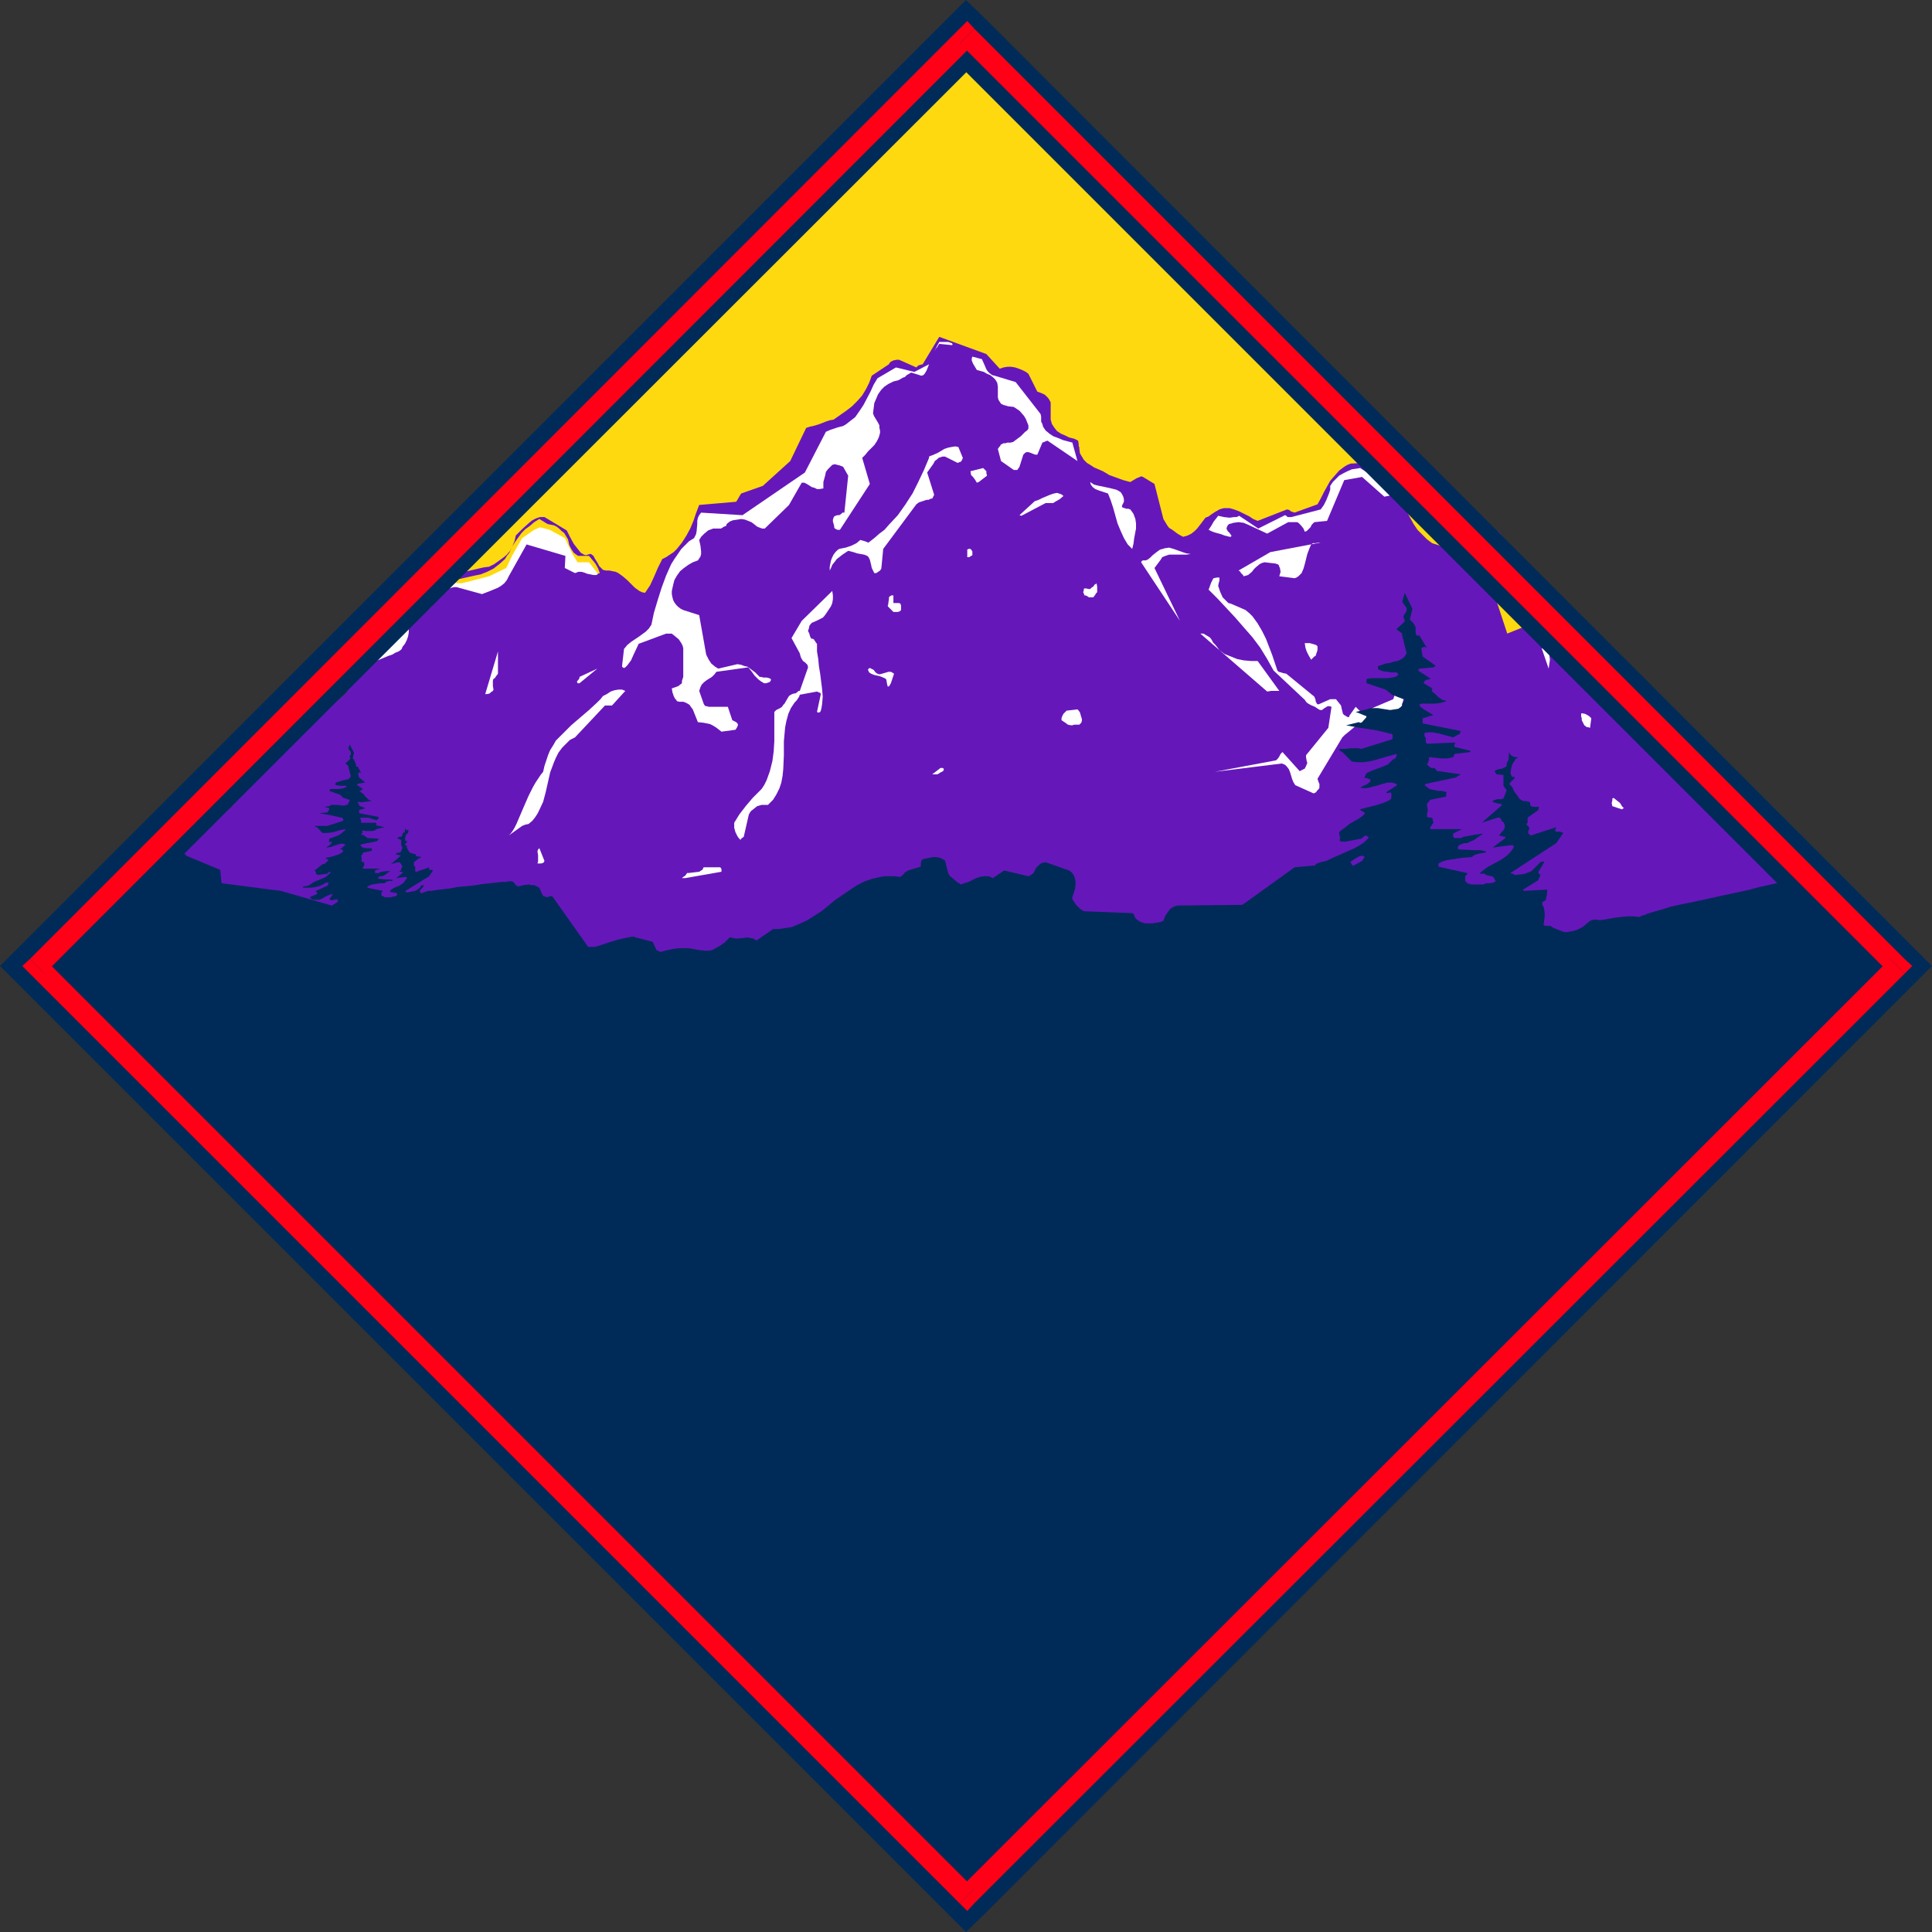 <?xml version="1.0" encoding="UTF-8" standalone="no"?>
<svg
   version="1.0"
   width="129.724mm"
   height="129.724mm"
   id="svg42"
   sodipodi:docname="Mountains 140.wmf"
   xmlns:inkscape="http://www.inkscape.org/namespaces/inkscape"
   xmlns:sodipodi="http://sodipodi.sourceforge.net/DTD/sodipodi-0.dtd"
   xmlns="http://www.w3.org/2000/svg"
   xmlns:svg="http://www.w3.org/2000/svg">
  <rect width="100%" height="100%" fill="#333333" stroke="none"/>
  <sodipodi:namedview
     id="namedview42"
     pagecolor="#ffffff"
     bordercolor="#000000"
     borderopacity="0.25"
     inkscape:showpageshadow="2"
     inkscape:pageopacity="0.0"
     inkscape:pagecheckerboard="0"
     inkscape:deskcolor="#d1d1d1"
     inkscape:document-units="mm" />
  <defs
     id="defs1">
    <pattern
       id="WMFhbasepattern"
       patternUnits="userSpaceOnUse"
       width="6"
       height="6"
       x="0"
       y="0" />
  </defs>
  <path
     style="fill:#002b59;fill-opacity:1;fill-rule:evenodd;stroke:none"
     d="M 43.794,215.897 11.797,246.278 245.793,481.729 v 0 l 0.162,-0.162 0.162,-0.162 0.323,-0.323 0.323,-0.323 0.485,-0.646 0.485,-0.485 0.646,-0.646 0.646,-0.646 0.808,-0.646 0.808,-0.97 0.97,-0.808 0.97,-1.131 0.97,-0.97 1.131,-1.131 1.131,-1.131 2.586,-2.586 2.747,-2.909 3.07,-3.07 3.394,-3.232 3.394,-3.394 3.717,-3.878 3.878,-3.878 4.04,-4.04 4.202,-4.202 4.525,-4.525 4.525,-4.525 4.686,-4.686 4.848,-5.01 4.848,-4.848 5.171,-5.171 5.171,-5.171 5.171,-5.333 5.333,-5.333 10.827,-10.827 10.989,-11.15 11.15,-10.989 10.989,-11.15 10.989,-11.15 10.827,-10.827 5.333,-5.333 5.171,-5.333 5.171,-5.171 5.01,-5.01 5.01,-5.01 4.848,-4.848 4.686,-4.848 4.525,-4.525 4.363,-4.363 4.202,-4.363 4.04,-4.04 4.04,-4.04 3.555,-3.717 3.555,-3.394 3.232,-3.394 3.07,-3.07 2.909,-2.747 2.424,-2.586 2.424,-2.424 0.97,-0.97 0.97,-0.97 0.808,-0.97 0.97,-0.808 1.454,-1.454 0.646,-0.646 0.485,-0.485 0.485,-0.485 0.323,-0.485 0.323,-0.162 0.162,-0.323 0.162,-0.162 v 0 h -0.162 l -0.162,-0.323 -0.485,-0.323 -0.646,-0.646 -0.808,-0.646 -0.97,-0.808 -1.131,-0.97 -1.131,-0.97 -1.293,-1.131 -1.454,-1.293 -2.909,-2.586 -3.232,-2.909 -6.626,-5.818 -3.232,-2.747 -2.909,-2.747 -1.454,-1.131 -1.293,-1.293 -1.131,-0.97 -1.131,-0.97 -0.97,-0.808 -0.808,-0.808 -0.646,-0.485 -0.485,-0.485 -0.162,-0.323 h -0.162 z"
     id="path1" />
  <path
     style="fill:#ffd90f;fill-opacity:1;fill-rule:evenodd;stroke:none"
     d="M 84.355,170.488 400.606,161.277 244.016,10.181 Z"
     id="path2" />
  <path
     style="fill:#ffffff;fill-opacity:1;fill-rule:evenodd;stroke:none"
     d="m 89.526,171.457 23.432,-23.594 4.202,0.162 6.949,-1.778 4.363,-2.101 1.454,-3.07 2.586,-4.525 3.07,-2.101 1.454,-0.646 2.424,0.646 3.878,2.101 1.939,4.04 1.293,2.101 h 2.909 l 4.04,5.171 -19.715,8.888 -27.957,14.221 -11.474,2.586 v 0 h -0.162 l -0.485,-0.323 -0.808,-0.323 -0.808,-0.323 -1.616,-0.808 -0.646,-0.162 -0.162,-0.162 z"
     id="path3" />
  <path
     style="fill:#6617ba;fill-opacity:1;fill-rule:evenodd;stroke:none"
     d="m 167.579,241.592 1.778,-0.485 1.616,-0.323 1.454,-0.162 h 1.131 1.131 l 0.97,0.162 1.778,0.323 1.616,0.162 h 0.808 l 0.808,-0.162 0.97,-0.485 1.131,-0.646 1.131,-0.808 1.293,-1.293 0.808,0.162 0.97,0.162 1.778,-0.162 0.808,-0.162 0.808,0.162 0.808,0.162 0.808,0.485 4.202,-2.909 h 1.293 l 1.131,-0.162 1.131,-0.162 1.131,-0.162 1.939,-0.808 2.101,-0.97 1.778,-1.131 1.778,-1.131 3.555,-2.909 3.555,-2.424 1.939,-1.293 1.939,-0.97 1.939,-0.646 2.101,-0.485 1.131,-0.162 h 1.131 1.293 l 1.131,0.162 h 0.323 l 0.162,-0.162 0.485,-0.323 0.485,-0.646 0.323,-0.162 0.485,-0.323 3.232,-0.97 v -0.808 l 0.162,-0.808 0.485,-0.323 0.808,-0.162 0.808,-0.162 0.808,-0.162 h 0.808 l 0.97,0.162 0.646,0.323 0.646,0.323 0.808,3.232 0.485,0.808 0.808,0.646 0.97,0.808 0.97,0.646 0.808,-0.323 1.131,-0.323 1.939,-0.97 0.97,-0.323 1.131,-0.162 h 0.97 l 0.485,0.162 0.646,0.323 2.909,-1.939 6.141,1.454 0.646,-0.323 0.646,-0.485 0.646,-1.293 0.485,-0.485 0.485,-0.485 0.646,-0.323 0.808,-0.162 5.979,2.101 0.646,0.485 0.485,0.646 0.323,0.808 0.162,0.808 v 0.97 l -0.162,1.131 -0.323,0.97 -0.323,0.97 v 0.485 l 0.323,0.485 0.646,0.97 0.97,0.97 0.97,0.646 12.282,0.485 0.323,0.162 0.162,0.323 0.162,0.485 0.162,0.162 v 0.162 l 0.808,0.646 0.646,0.323 0.97,0.323 h 0.97 0.97 l 0.97,-0.162 0.97,-0.162 0.808,-0.323 0.485,-1.293 0.808,-1.131 0.485,-0.646 0.485,-0.323 0.646,-0.323 0.808,-0.162 16.322,-0.162 13.251,-9.534 14.221,-1.293 0.323,0.646 0.646,0.485 0.485,0.162 0.808,0.162 1.454,0.323 0.808,0.162 0.485,0.485 0.323,0.485 0.162,0.485 0.485,1.131 0.485,0.485 0.485,0.323 0.485,0.485 0.646,0.162 h 0.485 l 0.485,0.323 0.97,0.646 0.323,0.323 0.485,0.485 0.485,0.323 0.485,0.162 8.08,-0.485 0.808,1.131 0.97,0.808 1.131,0.646 1.131,0.646 2.586,0.97 2.747,0.97 4.363,-2.101 0.323,-0.162 h 0.323 l 0.323,0.162 0.162,0.323 0.323,0.646 0.162,0.323 0.162,0.485 0.485,0.485 0.485,0.323 1.131,0.485 1.293,0.323 1.293,0.162 2.747,0.485 1.293,0.323 1.293,0.646 1.616,0.162 h 1.454 l 1.131,0.162 h 1.131 l 0.646,0.485 0.808,0.323 0.808,0.323 0.808,0.323 0.808,0.162 0.97,-0.162 0.97,-0.162 0.97,-0.323 1.293,-0.646 0.97,-0.808 0.97,-0.808 0.485,-0.162 0.646,-0.162 1.293,0.162 1.293,-0.162 2.747,-0.485 1.454,-0.162 1.454,-0.162 h 1.616 l 1.616,0.162 0.485,-0.323 0.646,-0.162 0.808,-0.323 0.97,-0.323 1.131,-0.323 1.131,-0.323 1.131,-0.323 1.454,-0.485 2.909,-0.646 3.232,-0.646 6.626,-1.454 6.787,-1.454 3.07,-0.808 2.909,-0.646 1.454,-0.323 1.131,-0.485 1.131,-0.323 0.97,-0.323 0.97,-0.485 0.808,-0.323 0.646,-0.323 0.485,-0.323 -0.162,-0.485 v -0.485 l -0.485,-0.808 -0.808,-0.97 -1.131,-1.131 -1.131,-0.97 -1.293,-0.97 -1.454,-1.131 -1.454,-1.131 -2.747,-2.101 -1.131,-1.131 -0.97,-1.131 -0.808,-0.97 -0.485,-1.131 -0.162,-0.485 v -0.485 -0.485 l 0.162,-0.485 -0.162,-1.131 v -0.485 -0.162 l -0.162,-0.323 -0.162,-0.162 h -0.646 -0.646 l -0.808,0.162 -0.485,-0.162 -0.162,-0.162 -0.323,-0.162 v -0.323 -0.97 l -0.162,-0.97 -5.656,-0.97 -2.586,-7.595 -10.504,-14.059 -1.131,-0.808 -1.293,-0.97 -1.454,-1.293 -1.778,-1.293 -1.778,-1.454 -2.101,-1.454 -3.878,-3.232 -1.939,-1.616 -1.778,-1.778 -1.778,-1.778 -1.454,-1.778 -1.454,-1.616 -0.97,-1.778 -0.808,-1.616 -0.323,-0.808 v -0.808 l -4.04,-4.848 -0.485,-0.485 -0.323,-0.646 -0.323,-0.808 -0.162,-0.808 -0.808,3.232 0.97,0.646 0.97,0.808 0.97,0.808 0.808,1.131 0.646,0.97 0.646,1.293 0.485,1.293 0.323,1.454 -0.162,0.485 -0.162,0.323 -0.808,0.485 h -0.485 l -0.485,-0.323 -0.485,-0.646 -0.485,-0.808 -0.162,-0.162 -0.485,-0.162 -10.019,4.04 -5.01,-15.19 -6.302,-5.01 h -0.323 l -0.323,0.162 -0.485,0.162 -0.646,-0.162 -2.424,-1.778 -3.555,-1.131 -1.293,-0.97 -1.131,-1.131 -1.293,-1.293 -0.97,-1.454 -0.808,-1.454 -0.808,-1.454 -0.485,-1.778 -0.162,-1.778 3.232,1.616 2.909,4.04 7.757,3.717 11.635,6.302 2.101,2.586 0.485,0.323 0.162,0.162 0.323,-0.162 0.485,-0.323 0.323,-0.485 v -0.808 l -0.162,-0.646 -0.485,-0.808 -0.97,-1.616 -0.97,-1.454 -0.485,-0.646 -0.323,-0.646 -0.808,-0.97 -0.646,-0.808 -0.323,-0.646 -8.726,-5.979 -0.323,-0.162 -0.162,0.162 -0.162,0.162 -0.162,0.323 -0.323,0.646 -0.485,0.808 -3.394,-0.808 h -0.646 -0.485 -0.646 -0.646 l -0.485,-0.162 -0.646,-0.162 -0.646,-1.131 -0.808,-1.131 -0.808,-0.808 -1.131,-0.808 -1.131,-0.646 -1.131,-0.485 -2.586,-1.131 -2.586,-1.131 -2.586,-1.293 -1.131,-0.808 -1.131,-0.97 -0.97,-0.97 -0.808,-1.293 -3.232,0.162 -0.808,0.323 -0.808,0.485 -1.293,0.97 -1.131,1.293 -1.131,1.293 -0.808,1.454 -0.808,1.454 -0.808,1.616 -0.808,1.454 -5.818,2.101 -0.485,-0.162 -0.485,-0.162 -0.323,-0.323 -0.646,-0.162 -7.434,2.909 -1.131,-0.485 -0.97,-0.646 -1.293,-0.646 -1.293,-0.646 -1.293,-0.485 -1.131,-0.323 h -1.454 l -0.646,0.162 -0.485,0.162 -1.131,0.646 -0.97,0.646 -0.646,0.485 -0.808,0.323 -0.97,1.293 -1.131,1.454 -0.646,0.646 -0.808,0.646 -0.97,0.485 -1.131,0.323 -0.646,-0.323 -0.808,-0.485 -1.293,-0.97 -0.808,-0.485 -0.485,-0.646 -0.485,-0.808 -0.485,-0.808 -2.262,-8.888 -2.909,-1.778 -0.485,-0.162 -0.323,0.162 -0.808,0.323 -0.808,0.485 -0.808,0.485 -1.778,-0.485 -1.778,-0.646 -1.778,-0.646 -1.616,-0.97 -1.131,-0.485 -1.131,-0.485 -0.97,-0.646 -0.808,-0.485 -0.808,-0.808 -0.485,-0.808 -0.485,-0.808 -0.162,-1.131 v -0.323 l -0.162,-0.485 v -0.485 l -0.162,-0.808 -0.97,-0.485 -1.293,-0.323 -0.97,-0.485 -1.131,-0.485 -0.97,-0.646 -0.646,-0.808 -0.646,-0.97 -0.323,-1.131 v -3.878 -0.485 l -0.323,-0.646 -0.323,-0.485 -0.323,-0.323 -0.485,-0.485 -0.646,-0.323 -1.293,-0.485 -2.262,-4.525 -0.646,-0.485 -0.97,-0.485 -0.808,-0.323 -0.97,-0.323 -0.97,-0.162 h -0.97 l -0.97,0.162 -0.97,0.323 -3.394,-3.717 -11.958,-4.363 -4.202,6.949 -0.646,0.162 -0.485,0.162 -0.485,0.485 -4.363,-1.939 h -0.646 l -0.808,0.162 -0.646,0.323 -0.323,0.323 -0.162,0.323 -4.363,2.909 -0.646,1.778 -0.808,1.616 -0.97,1.616 -1.131,1.293 -1.454,1.454 -1.454,1.131 -1.616,1.131 -1.616,1.131 -0.97,0.162 -0.97,0.323 -1.616,0.646 -1.616,0.485 -0.808,0.162 -0.97,0.323 -4.04,8.403 -6.949,6.302 -5.494,1.939 -0.323,0.485 -0.646,1.131 -0.323,0.485 -9.373,0.808 -0.808,2.101 -0.646,1.939 -0.808,1.939 -0.97,1.778 -1.131,1.778 -1.293,1.616 -0.808,0.808 -0.97,0.646 -0.97,0.646 -0.97,0.485 -1.131,2.262 -0.97,2.262 -0.97,2.101 -0.646,0.97 -0.646,0.97 -0.808,-0.162 -0.646,-0.323 -1.131,-0.808 -0.97,-0.97 -0.97,-0.97 -1.131,-0.97 -1.131,-0.808 -0.646,-0.323 -0.808,-0.162 -0.808,-0.162 h -0.808 l -0.808,-0.162 -0.485,-0.485 -0.485,-0.485 -0.323,-0.646 -0.808,-1.293 -0.323,-0.646 -0.646,-0.485 h -0.323 l -0.485,0.162 -0.485,0.162 -0.485,-0.162 -0.808,-0.485 -0.646,-0.808 -1.131,-1.454 -0.97,-1.778 -0.808,-1.616 -5.656,-3.394 h -1.131 l -0.97,0.323 -0.97,0.485 -0.808,0.646 -1.778,1.616 -1.616,1.616 -0.323,1.454 -0.485,1.131 -0.646,1.293 -0.808,0.97 -0.97,0.808 -1.131,0.808 -1.131,0.808 -1.293,0.646 -1.293,0.162 -1.454,0.323 -2.747,0.646 -1.293,0.162 h -1.293 l -1.293,-0.323 -0.646,-0.323 -0.646,-0.323 -0.97,-0.323 -0.808,-0.162 -0.808,0.162 -0.646,0.323 -0.323,0.162 -0.485,0.323 -0.323,0.485 -0.162,0.485 -0.97,0.323 -0.808,0.323 -0.97,0.323 -0.97,0.485 -0.97,0.646 -0.808,0.646 -0.646,0.808 -0.323,1.131 v 0.485 l 0.162,0.646 0.162,0.646 0.162,0.323 h 0.323 l 0.323,0.162 0.808,0.162 1.131,-1.454 1.293,-1.131 1.616,-0.97 1.454,-0.646 1.778,-0.646 1.616,-0.323 3.555,-0.646 3.555,-0.808 1.616,-0.323 1.616,-0.646 1.616,-0.808 1.454,-1.131 1.454,-1.293 0.485,-0.808 0.646,-0.808 0.646,-1.454 0.808,-1.293 0.808,-1.131 0.808,-1.131 0.97,-0.97 1.131,-0.808 1.131,-0.97 1.293,-0.808 2.101,1.293 0.808,0.162 0.808,0.162 0.646,0.323 0.646,0.485 0.646,0.646 0.646,0.485 0.485,0.808 0.485,0.808 0.162,0.646 0.162,0.808 0.485,0.97 0.323,0.485 0.323,0.485 0.646,0.485 0.485,0.323 h 2.747 l 0.808,0.97 0.808,0.97 0.646,1.131 0.485,1.293 -0.485,0.162 -0.323,0.323 h -0.808 l -0.808,-0.162 -0.808,-0.162 -0.808,-0.323 -0.646,-0.162 h -0.808 l -0.323,0.162 -0.485,0.162 -2.586,-1.293 0.162,-3.07 -9.858,-2.909 -4.525,8.08 -0.485,0.97 -0.646,0.808 -0.808,0.646 -0.808,0.485 -1.939,0.808 -2.101,0.808 v 0 l -6.464,-1.778 h -0.646 l -0.646,0.162 -0.97,0.323 -0.97,0.485 -0.485,0.323 -0.323,0.162 -0.323,0.323 -0.485,0.323 -0.97,1.939 -0.323,0.485 -0.323,0.485 -4.525,2.909 -0.485,0.808 -0.323,0.808 -0.323,0.97 v 0.97 l -0.162,0.97 -0.323,0.97 -0.485,0.97 -0.646,0.808 -0.162,0.485 -0.323,0.323 -0.485,0.323 -0.808,0.323 -0.808,0.485 -0.97,0.323 -1.939,0.808 -2.101,0.808 -0.97,0.485 -0.808,0.323 -0.646,0.485 -0.485,0.323 -0.485,0.323 v 0.485 l -0.646,0.646 -0.646,0.646 -1.454,0.97 -0.485,0.485 -0.323,0.646 v 0.485 0.323 l 0.323,0.323 0.162,0.162 v 0.485 l -0.323,0.323 -0.485,0.485 -0.646,0.485 -0.646,0.646 -1.616,1.131 -1.616,1.131 -0.808,0.485 -0.646,0.646 -0.323,0.323 -0.323,0.485 -0.162,0.323 0.162,0.162 -7.757,5.656 v 0.162 0.162 l -0.323,0.646 -0.646,0.808 -1.131,0.808 -1.131,0.97 -1.293,0.808 -2.909,2.101 -1.293,0.808 -1.293,0.808 -1.131,0.808 -0.485,0.323 -0.646,0.485 h -0.162 l -0.323,0.323 v 0 0 h 0.323 l 0.162,-0.162 0.485,-0.162 -2.262,7.11 -0.162,0.162 -0.485,0.323 -0.646,0.323 -0.97,0.323 -2.262,0.97 -2.262,0.97 -0.97,0.485 -0.97,0.485 -0.646,0.485 -0.485,0.485 -0.323,0.485 0.162,0.162 v 0.162 l 0.162,0.162 0.323,0.162 h 0.485 l 0.485,0.162 v 0 h -0.485 l -0.485,-0.162 h -0.808 l -1.454,-0.323 h -0.808 l -0.808,0.162 -0.646,0.162 -0.485,0.162 -0.323,0.485 v 0.646 0.485 l 0.162,0.485 0.323,0.485 0.323,0.485 0.485,0.646 0.646,0.808 0.646,0.808 0.808,0.808 8.565,3.555 0.323,3.394 15.029,1.939 12.928,3.717 v 0.162 h 0.323 l 0.323,0.162 h 1.454 l 1.616,-0.162 1.778,-0.323 1.939,-0.162 2.101,-0.323 2.262,-0.323 4.202,-0.808 2.101,-0.485 1.939,-0.323 1.616,-0.323 1.454,-0.323 0.485,-0.162 0.485,-0.162 0.323,-0.162 h 0.323 0.646 l 0.808,-0.162 1.293,-0.162 1.293,-0.162 1.454,-0.162 1.616,-0.323 3.555,-0.323 3.232,-0.485 1.616,-0.162 1.454,-0.162 1.293,-0.162 h 1.131 l 0.808,-0.162 h 0.485 0.323 l 0.323,0.162 0.323,0.323 0.323,0.485 0.323,0.162 0.323,0.162 1.293,-0.323 1.454,-0.162 0.646,0.162 h 0.646 l 0.646,0.323 0.646,0.323 0.485,1.131 0.485,0.97 0.485,0.162 0.485,0.162 0.485,-0.162 0.808,-0.162 9.05,12.766 0.162,0.162 h 0.162 0.485 0.808 l 0.808,-0.162 0.97,-0.323 1.939,-0.646 2.101,-0.646 2.101,-0.485 0.808,-0.162 0.808,-0.162 h 0.646 l 0.323,0.162 4.363,1.131 0.97,2.101 z"
     id="path4" />
  <path
     style="fill:#ffffff;fill-opacity:1;fill-rule:evenodd;stroke:none"
     d="m 173.881,222.846 9.211,-1.616 v -0.646 l -0.162,-0.323 -0.162,-0.162 h -4.202 l -0.162,0.323 -0.162,0.323 -0.323,0.162 -0.485,0.323 -2.747,0.323 h -0.162 -0.162 l -0.323,0.485 -0.323,0.323 -0.323,0.162 -0.323,0.323 z"
     id="path5" />
  <path
     style="fill:#ffffff;fill-opacity:1;fill-rule:evenodd;stroke:none"
     d="m 137.36,219.129 0.485,-0.162 0.162,-0.162 0.162,-0.323 -1.293,-3.232 -0.323,0.323 -0.162,0.485 0.162,0.97 v 0.97 0.646 l -0.162,0.485 z"
     id="path6" />
  <path
     style="fill:#ffffff;fill-opacity:1;fill-rule:evenodd;stroke:none"
     d="m 129.118,212.019 1.131,-0.808 1.131,-0.808 1.131,-0.808 0.808,-0.323 0.808,-0.162 0.97,-0.808 0.646,-0.808 0.646,-0.97 0.485,-0.97 0.97,-2.101 0.646,-2.424 1.131,-5.01 0.97,-2.586 0.485,-1.131 0.646,-1.293 0.97,-1.293 0.97,-0.97 0.97,-0.97 1.293,-0.646 7.595,-8.08 h 1.778 l 3.394,-3.717 -0.808,-0.323 h -0.97 l -0.97,0.162 -0.97,0.323 -0.97,0.646 -0.97,0.485 -0.646,0.808 -0.808,0.808 -2.101,1.939 -2.262,1.939 -2.262,1.939 -1.939,1.939 -1.939,1.939 -0.646,1.131 -0.808,1.293 -0.485,1.131 -0.485,1.454 -0.485,1.454 -0.323,1.454 -0.646,0.808 -0.646,0.97 -0.646,0.97 -0.646,1.131 -1.131,2.262 -1.131,2.586 -0.97,2.262 -0.97,2.262 -0.485,0.97 -0.485,0.808 -0.485,0.646 z"
     id="path7" />
  <path
     style="fill:#ffffff;fill-opacity:1;fill-rule:evenodd;stroke:none"
     d="m 188.102,212.827 0.646,-0.485 1.293,-5.656 0.485,-0.808 0.808,-0.646 0.808,-0.646 1.131,-0.323 h 1.616 l 1.293,-1.293 0.808,-1.293 0.808,-1.616 0.485,-1.454 0.323,-1.778 0.162,-1.616 0.162,-3.555 v -3.555 l 0.162,-1.778 0.162,-1.778 0.323,-1.616 0.485,-1.778 0.646,-1.454 0.97,-1.454 0.485,-0.485 0.323,-0.485 0.323,-0.485 0.162,-0.485 4.363,-0.808 v 0 l 0.323,0.162 0.485,0.162 0.162,0.323 -0.97,4.525 0.323,0.162 h 0.162 l 0.323,-0.162 0.162,-0.323 0.162,-0.646 0.162,-0.97 0.162,-1.939 -0.162,-1.939 -0.485,-3.878 -0.323,-1.939 -0.162,-1.778 -0.323,-1.939 v -1.939 l -0.162,-0.162 -0.323,-0.485 -0.323,-0.485 -0.323,-0.162 h -0.323 l -0.162,-0.323 -0.162,-0.323 -0.162,-0.646 -0.323,-0.646 v -0.162 l 0.162,-0.323 0.162,-0.808 0.323,-0.485 0.323,-0.323 1.131,-0.485 0.97,-0.485 0.646,-0.323 0.323,-0.323 0.485,-0.646 0.323,-0.485 0.97,-1.454 0.323,-0.808 0.162,-0.97 v -0.97 l -0.162,-1.131 -7.757,7.595 -2.586,4.363 2.101,3.878 0.162,0.646 0.162,0.485 0.485,0.808 0.485,0.323 0.323,0.323 0.323,0.323 0.162,0.646 -2.101,5.979 h -0.323 l -0.323,0.323 -0.485,0.323 h -0.323 l -0.485,0.162 -0.323,0.162 -0.485,0.323 -0.485,0.808 -0.646,1.131 -0.323,0.323 -0.323,0.485 -0.485,0.323 -0.97,0.485 -0.485,0.485 v 7.434 l -0.162,2.586 -0.323,2.424 -0.646,2.586 -0.808,2.262 -0.646,1.293 -0.646,0.97 -1.131,1.131 -1.131,1.131 -1.778,2.101 -1.616,2.101 -1.293,2.101 v 1.293 l 0.323,1.131 0.485,0.97 0.323,0.485 0.485,0.485 z"
     id="path8" />
  <path
     style="fill:#ffffff;fill-opacity:1;fill-rule:evenodd;stroke:none"
     d="m 237.39,196.505 h 0.485 l 0.323,-0.162 0.485,-0.323 0.646,-0.323 0.162,-0.323 v -0.162 -0.162 l -0.323,-0.162 h -0.485 l -2.101,1.616 z"
     id="path9" />
  <path
     style="fill:#ffffff;fill-opacity:1;fill-rule:evenodd;stroke:none"
     d="m 333.38,201.353 0.323,-0.162 0.323,-0.162 0.162,-0.323 0.162,-0.162 0.323,-0.323 0.162,-0.323 v -0.646 -0.323 l -0.162,-0.323 -0.162,-0.485 -0.162,-0.485 6.302,-10.504 0.646,-0.646 0.808,-0.646 0.97,-0.808 0.97,-0.808 0.97,-0.485 1.293,-0.485 1.131,-0.162 0.646,0.162 h 0.646 l 0.808,0.162 0.808,0.162 1.293,0.323 3.555,-2.424 2.262,-9.373 -0.97,0.97 -1.131,1.131 -0.97,1.454 -0.485,0.808 -0.323,0.97 -7.595,3.232 h -0.323 -0.162 l -0.485,-0.323 -0.97,-0.97 -1.616,2.262 v 0.323 h -0.162 -0.323 l -0.485,-0.323 -0.323,-0.162 -0.323,-0.323 -0.162,-0.646 -0.162,-0.646 -0.162,-0.808 -0.646,-0.808 -0.646,-0.808 h -1.454 l -2.909,1.293 h -0.323 l -0.162,-0.162 -0.162,-0.323 -0.162,-0.323 v -0.323 l -0.323,-0.808 -7.11,-5.818 -0.808,-0.162 -0.485,-0.162 -0.646,-0.162 -0.323,-0.323 -0.646,-1.939 -0.646,-1.939 -0.808,-2.101 -0.808,-2.101 -0.97,-1.939 -1.131,-1.939 -1.293,-1.778 -0.808,-0.808 -0.97,-0.808 -3.717,-1.616 -0.646,-0.162 -0.485,-0.485 -0.485,-0.485 -0.485,-0.485 -0.646,-1.454 -0.485,-1.454 0.162,-0.808 0.162,-0.485 v -0.808 h -0.323 -0.323 l -0.808,0.162 -0.162,0.162 -0.162,0.323 -0.323,0.646 -0.646,1.778 2.262,2.262 2.262,2.424 2.262,2.424 2.101,2.424 2.262,2.586 1.939,2.586 1.778,2.909 1.616,2.909 7.918,7.434 0.323,0.485 0.323,0.323 0.808,0.485 1.131,0.485 0.97,0.646 0.323,0.162 h 0.485 l 0.646,-0.485 0.808,-0.485 h 0.485 l 0.485,0.162 -0.808,5.333 -5.656,6.949 v 0.485 l 0.162,0.97 0.162,0.485 -0.323,0.808 -0.323,0.646 -0.646,0.323 -0.646,0.323 -4.363,-4.848 -0.485,0.485 -0.323,0.646 -0.323,0.485 -0.485,0.485 -15.514,2.909 16.968,-2.101 0.808,0.323 0.485,0.485 0.485,0.646 0.323,0.808 0.485,1.616 0.323,0.808 0.485,0.808 z"
     id="path10" />
  <path
     style="fill:#ffffff;fill-opacity:1;fill-rule:evenodd;stroke:none"
     d="m 411.595,205.393 0.485,-0.323 -0.485,-0.485 -0.162,-0.323 -0.323,-0.485 -0.808,-0.646 -0.808,-0.646 -0.323,0.162 v 0.485 l -0.162,0.646 0.162,0.808 z"
     id="path11" />
  <path
     style="fill:#ffffff;fill-opacity:1;fill-rule:evenodd;stroke:none"
     d="m 183.093,185.678 3.555,-0.485 0.323,-0.485 0.162,-0.323 0.162,-0.485 -0.162,-0.323 -0.323,-0.323 -0.323,-0.162 -0.646,-0.323 -1.131,-3.394 h -4.848 l -0.485,-0.162 h -0.323 l -0.323,-0.323 -0.162,-0.323 -1.131,-3.232 0.323,-0.97 0.323,-0.646 0.646,-0.646 0.646,-0.485 1.293,-0.808 0.646,-0.646 0.485,-0.646 8.08,-1.131 0.808,0.97 0.808,1.131 0.97,0.97 0.646,0.485 0.808,0.485 h 0.485 l 0.485,-0.162 0.485,-0.162 0.162,-0.323 0.162,-0.162 -0.162,-0.323 -0.323,-0.162 -0.646,-0.162 h -0.808 l -0.646,-0.162 h -0.323 l -1.131,-1.131 -1.293,-0.97 -0.646,-0.485 -0.808,-0.162 -0.808,-0.323 -0.97,-0.162 -4.848,1.131 -0.808,-0.485 -0.97,-0.808 -0.646,-0.97 -0.323,-0.646 -0.323,-0.646 -1.778,-10.019 -4.04,-1.293 -0.646,-0.323 -0.646,-0.485 -0.485,-0.485 -0.485,-0.646 -0.323,-0.646 -0.162,-0.646 -0.162,-0.808 v -0.808 l 0.323,-1.454 0.323,-1.293 0.646,-1.131 0.808,-1.131 0.97,-0.808 1.131,-0.808 1.131,-0.646 1.293,-0.485 0.323,-0.485 0.323,-0.485 0.162,-0.646 v -0.646 l -0.162,-1.454 -0.323,-1.454 0.485,-0.808 0.808,-0.808 0.97,-0.808 1.293,-0.485 h 2.101 v -0.162 h 0.162 l 0.485,-0.323 0.485,-0.162 0.162,-0.323 v -0.162 l 0.808,-0.646 0.808,-0.323 1.131,-0.162 0.97,-0.162 0.97,0.162 0.808,0.323 0.808,0.323 0.646,0.485 0.808,0.646 0.808,0.323 0.485,0.162 h 0.646 l 6.141,-5.979 3.232,-5.656 h 0.646 l 0.646,0.323 1.293,0.808 0.646,0.162 0.646,0.323 h 0.646 l 0.97,-0.162 v -1.616 l 0.485,-1.778 0.162,-0.808 0.485,-0.646 0.646,-0.646 0.485,-0.485 0.646,-0.162 0.646,0.162 0.646,0.162 0.808,0.323 1.293,2.262 -0.97,9.373 h -0.485 l -0.323,0.323 -0.485,0.323 h -0.485 l -0.485,0.162 -0.323,0.162 -0.162,0.323 -0.162,0.485 v 0.485 l 0.323,1.131 v 0.323 l 0.162,0.323 0.323,0.162 0.323,0.162 h 0.323 0.323 l 7.595,-11.635 -1.939,-6.626 0.808,-0.808 0.646,-0.808 1.616,-1.616 0.646,-0.97 0.485,-0.97 0.323,-1.131 v -0.646 l -0.162,-0.646 v -0.646 l -0.323,-0.646 -0.485,-0.808 -0.485,-0.808 -0.162,-0.323 -0.162,-0.485 0.162,-1.293 0.162,-1.293 0.485,-1.131 0.485,-1.131 0.808,-1.131 0.808,-0.808 0.97,-0.646 1.293,-0.646 0.646,-0.162 0.646,-0.162 1.131,-0.646 0.485,-0.162 0.485,-0.485 1.131,-0.646 2.586,0.808 0.485,-0.162 0.323,-0.323 0.485,-0.808 0.323,-0.808 0.323,-0.808 -3.717,1.939 -4.686,-1.131 -4.686,2.747 -0.97,1.616 -0.808,1.778 -1.778,3.394 -0.97,1.454 -1.131,1.616 -1.454,1.131 -0.808,0.646 -0.808,0.485 -1.293,0.323 -0.97,0.323 -0.97,0.323 -1.131,0.485 -5.333,10.342 -15.837,10.827 -10.504,-0.646 -0.485,0.646 -0.323,0.646 -0.162,0.808 v 0.808 l -0.162,1.778 -0.162,0.808 -0.485,0.97 -1.293,0.808 -0.97,0.97 -0.97,0.97 -1.778,2.586 -0.808,1.293 -1.293,2.909 -1.131,3.07 -0.97,3.07 -0.97,3.232 -0.646,3.07 -0.646,0.97 -0.808,0.808 -1.778,1.293 -0.97,0.646 -0.97,0.646 -0.97,0.808 -0.808,0.97 -0.485,4.202 v 0.323 l 0.162,0.162 0.323,0.162 0.323,-0.162 0.323,-0.323 0.162,-0.162 v 0 l 0.97,-1.293 0.646,-1.454 1.293,-2.747 6.949,-2.586 h 1.454 l 0.808,0.646 0.97,0.808 0.646,0.97 0.323,0.646 0.162,0.646 v 7.272 l -0.323,0.97 v 0.485 l -0.162,0.323 -0.323,0.162 -0.323,0.323 -0.808,0.323 -0.97,0.323 0.162,0.97 0.323,0.97 0.323,0.646 0.323,0.323 0.162,0.323 0.646,0.162 h 0.97 l 0.485,0.162 0.646,0.323 0.485,0.323 0.323,0.485 0.485,0.646 0.646,1.616 0.646,1.616 1.454,0.162 1.616,0.323 0.646,0.323 0.808,0.485 0.646,0.485 z"
     id="path12" />
  <path
     style="fill:#ffffff;fill-opacity:1;fill-rule:evenodd;stroke:none"
     d="m 123.624,176.144 0.646,-0.162 0.323,-0.323 0.485,-0.323 0.162,-0.323 -0.162,-0.97 v -0.485 -0.808 l 0.162,-0.485 0.323,-0.162 0.323,-0.485 0.485,-0.646 v -5.656 l -3.232,10.827 z"
     id="path13" />
  <path
     style="fill:#ffffff;fill-opacity:1;fill-rule:evenodd;stroke:none"
     d="m 271.811,184.062 h 0.323 l 0.485,-0.162 h 0.646 0.646 l 0.485,-0.485 0.162,-0.485 v -0.485 l -0.162,-0.485 -0.323,-1.131 -0.323,-0.485 -0.323,-0.323 -2.747,0.323 -0.323,0.323 -0.485,0.485 -0.323,0.646 -0.162,0.485 v 0.485 l 0.485,0.323 0.485,0.323 0.646,0.485 z"
     id="path14" />
  <path
     style="fill:#ffffff;fill-opacity:1;fill-rule:evenodd;stroke:none"
     d="m 147.056,173.397 4.525,-3.717 -4.525,2.101 v 0.323 l -0.323,0.485 -0.323,0.323 0.162,0.485 z"
     id="path15" />
  <path
     style="fill:#ffffff;fill-opacity:1;fill-rule:evenodd;stroke:none"
     d="m 225.593,174.205 0.485,-0.808 0.808,-2.424 -0.485,-0.323 -0.323,-0.162 h -0.646 l -0.485,0.162 -1.131,0.323 -0.646,0.162 -0.485,-0.162 -0.485,-0.323 -0.485,-0.646 -0.646,-0.323 -0.323,-0.162 -0.323,0.162 -0.162,0.323 0.162,0.323 0.162,0.323 0.485,0.323 0.808,0.323 1.454,0.323 0.808,0.323 0.646,0.323 0.162,0.323 0.162,0.97 0.162,0.646 z"
     id="path16" />
  <path
     style="fill:#ffffff;fill-opacity:1;fill-rule:evenodd;stroke:none"
     d="m 403.515,184.709 0.323,-2.424 -0.485,-0.485 -0.485,-0.323 -0.646,-0.323 -0.808,-0.162 -0.162,0.162 v 0.162 0.485 l 0.162,0.485 v 0.485 l 0.323,0.646 0.323,0.646 0.646,0.485 h 0.323 z"
     id="path17" />
  <path
     style="fill:#ffffff;fill-opacity:1;fill-rule:evenodd;stroke:none"
     d="m 322.553,175.336 h 2.101 l -5.494,-7.595 h -1.778 l -1.778,-0.162 -1.616,-0.323 -1.616,-0.646 -1.616,-0.646 -1.293,-0.97 -0.97,-1.293 -0.646,-0.646 -0.323,-0.646 -0.485,-0.646 -0.808,-0.485 -0.808,-0.485 h -0.808 l 16.968,14.706 z"
     id="path18" />
  <path
     style="fill:#ffffff;fill-opacity:1;fill-rule:evenodd;stroke:none"
     d="m 333.542,166.609 0.323,-0.162 0.162,-0.485 0.323,-0.97 v -0.485 -0.485 l -0.323,-0.323 -0.485,-0.162 -1.131,-0.323 h -1.293 l 0.162,1.131 0.323,0.97 0.485,0.97 0.646,1.131 z"
     id="path19" />
  <path
     style="fill:#ffffff;fill-opacity:1;fill-rule:evenodd;stroke:none"
     d="m 393.011,169.68 0.162,-1.131 0.162,-1.131 -0.162,-1.293 -0.162,-0.485 -0.323,-0.646 -0.162,-0.162 -0.323,-0.162 h -0.323 l -0.646,-0.162 z"
     id="path20" />
  <path
     style="fill:#ffffff;fill-opacity:1;fill-rule:evenodd;stroke:none"
     d="m 227.209,155.297 h 0.162 0.485 l 0.485,-0.162 0.323,-0.323 v -1.131 l -0.162,-0.485 -0.323,-0.162 h -1.454 v -1.939 h -0.485 l -0.323,0.162 -0.323,0.323 v 0.485 l -0.162,0.97 v 0.323 l -0.162,0.323 0.162,0.323 0.485,0.485 0.485,0.485 0.323,0.323 z"
     id="path21" />
  <path
     style="fill:#ffffff;fill-opacity:1;fill-rule:evenodd;stroke:none"
     d="m 299.444,157.56 -6.464,-13.413 1.454,-1.939 0.323,-0.485 0.162,-0.323 0.808,-0.323 0.97,-0.323 h 1.131 3.232 l 1.131,-0.162 -1.131,-0.162 -0.97,-0.323 -2.262,-0.808 -1.131,-0.323 -1.131,0.162 -0.485,0.162 -0.646,0.162 -0.485,0.323 -0.646,0.485 -0.808,0.646 -0.646,0.646 -0.646,0.485 -0.485,0.162 h -0.646 l -0.323,0.162 -0.162,0.323 z"
     id="path22" />
  <path
     style="fill:#ffffff;fill-opacity:1;fill-rule:evenodd;stroke:none"
     d="m 276.336,151.581 h 1.131 l 0.485,-0.646 0.162,-0.323 0.323,-0.323 v -0.97 -0.485 l -0.162,-0.808 -0.162,0.162 -0.323,0.162 -0.323,0.485 -0.485,0.323 -0.323,0.323 h -0.323 l -0.808,-0.162 h -0.323 l -0.162,0.162 v 0.323 l -0.162,0.485 0.162,0.323 0.162,0.485 h 0.162 0.162 l 0.323,0.162 z"
     id="path23" />
  <path
     style="fill:#ffffff;fill-opacity:1;fill-rule:evenodd;stroke:none"
     d="m 210.565,144.793 0.323,-0.646 0.323,-0.808 0.646,-0.808 0.485,-0.646 1.454,-1.131 1.454,-0.97 1.293,0.323 0.97,0.323 1.778,0.323 0.808,0.323 0.323,0.323 0.323,0.646 0.323,1.293 0.162,0.808 0.323,0.646 0.323,0.646 h 0.485 l 0.485,-0.323 0.485,-0.323 0.323,-0.485 0.485,-5.01 8.403,-11.312 0.646,-0.485 0.97,-0.323 0.97,-0.323 h 0.485 l 0.646,-0.323 h 0.323 l 0.162,-0.323 0.323,-0.646 -1.778,-5.656 1.616,-2.262 0.323,-0.646 0.646,-0.485 0.323,-0.323 0.485,-0.162 0.485,-0.162 h 0.646 l 3.232,1.616 0.323,-0.162 0.485,-0.162 0.323,-0.485 0.162,-0.485 -1.131,-2.747 -0.808,-0.162 -0.97,0.162 -0.808,0.162 -0.97,0.323 -1.616,0.97 -1.454,0.646 -0.485,0.162 -0.323,0.162 v 0.323 l -1.293,3.07 -1.454,3.07 -1.454,2.909 -1.778,2.747 -1.939,2.747 -2.262,2.424 -1.131,1.293 -1.293,0.97 -1.293,1.131 -1.454,1.131 h -0.162 l -0.323,-0.162 -0.485,-0.162 -0.485,-0.162 -0.646,-0.162 -0.97,0.808 -1.293,0.646 -1.454,0.485 -0.808,0.162 -0.808,0.162 -0.485,0.323 -0.485,0.485 -0.485,0.646 -0.323,0.646 -0.323,0.808 -0.162,0.808 -0.162,0.808 z"
     id="path24" />
  <path
     style="fill:#ffffff;fill-opacity:1;fill-rule:evenodd;stroke:none"
     d="m 245.955,141.4 0.485,-0.323 0.323,-0.162 v -0.323 -0.646 l -0.323,-0.485 -0.162,-0.162 h -0.323 -0.162 l -0.323,0.162 v 0.485 1.454 z"
     id="path25" />
  <path
     style="fill:#ffffff;fill-opacity:1;fill-rule:evenodd;stroke:none"
     d="m 316.736,145.925 0.97,-0.808 0.485,-0.646 0.485,-0.485 0.97,-0.808 0.646,-0.323 0.646,-0.162 2.747,0.323 0.485,0.162 0.323,0.162 0.162,0.485 0.162,0.323 0.162,0.97 -0.323,1.131 3.878,0.485 0.485,-0.162 0.485,-0.323 0.808,-0.808 0.485,-1.131 0.323,-1.131 0.323,-1.293 0.323,-1.293 0.485,-1.293 0.485,-1.131 0.485,-0.323 h 0.646 l 0.646,-0.162 h 0.646 l -12.766,2.424 -8.08,4.686 0.323,0.162 0.323,0.485 0.323,0.323 0.162,0.162 0.162,0.323 z"
     id="path26" />
  <path
     style="fill:#ffffff;fill-opacity:1;fill-rule:evenodd;stroke:none"
     d="m 287.324,139.299 0.323,-1.293 0.162,-1.293 0.485,-2.586 v -1.293 l -0.162,-1.131 -0.485,-1.293 -0.323,-0.485 -0.485,-0.646 -0.485,-0.162 h -0.485 l -0.485,-0.162 -0.485,-0.162 -0.162,-0.162 v -0.323 l 0.162,-0.323 0.162,-0.323 0.162,-0.323 v -0.646 l -0.162,-0.646 -0.323,-0.646 -0.323,-0.485 -0.485,-0.323 -0.646,-0.323 -0.646,-0.162 -0.646,-0.162 -1.454,-0.323 -0.808,-0.162 -0.808,-0.162 -1.293,-0.323 -0.485,-0.323 -0.485,-0.323 0.162,0.646 0.485,0.646 0.646,0.485 0.808,0.323 2.424,0.808 0.646,1.616 0.646,1.939 1.131,4.04 0.808,1.939 0.808,1.778 0.485,0.808 0.485,0.808 0.646,0.646 z"
     id="path27" />
  <path
     style="fill:#ffffff;fill-opacity:1;fill-rule:evenodd;stroke:none"
     d="m 312.372,136.229 0.162,-0.323 -0.162,-0.162 -0.323,-0.485 -0.485,-0.485 -0.323,-0.646 0.162,-0.485 0.162,-0.323 0.323,-0.323 0.646,-0.162 0.485,-0.162 1.293,-0.162 1.293,0.162 1.131,0.485 2.424,1.131 2.424,1.131 5.333,-2.909 h 1.778 0.485 l 0.323,0.162 0.646,0.646 0.646,0.808 0.323,0.808 0.485,-0.162 0.323,-0.323 0.646,-0.646 0.162,-0.323 0.162,-0.323 0.646,-0.646 3.232,-0.323 4.363,-10.342 4.525,-0.808 5.656,5.01 3.878,-0.808 -10.019,-6.464 -0.97,0.162 -1.131,0.162 -1.131,0.485 -0.97,0.485 -1.131,0.646 -0.808,0.808 -0.808,0.808 -0.646,0.97 v 0.97 l -0.323,0.97 -0.646,1.616 -0.646,1.293 -0.808,1.131 -7.434,1.939 h -0.485 -0.485 l -0.323,-0.323 -0.323,-0.162 -6.787,3.394 -4.848,-3.232 -0.646,0.323 h -0.646 l -1.131,0.162 -1.454,-0.162 -1.454,-0.323 -0.485,0.646 -0.646,0.808 -0.646,1.131 -0.646,0.97 0.646,0.323 0.808,0.323 1.778,0.485 0.808,0.323 0.646,0.162 0.646,0.162 z"
     id="path28" />
  <path
     style="fill:#ffffff;fill-opacity:1;fill-rule:evenodd;stroke:none"
     d="m 259.206,130.896 6.141,-3.232 h 0.646 0.646 0.646 l 0.485,-0.323 1.131,-0.646 0.97,-0.808 -0.323,-0.323 -0.323,-0.162 -0.97,-0.323 -0.808,0.162 -0.97,0.323 -1.939,0.808 -0.97,0.485 -0.97,0.323 -3.878,3.555 z"
     id="path29" />
  <path
     style="fill:#ffffff;fill-opacity:1;fill-rule:evenodd;stroke:none"
     d="m 248.379,122.331 2.101,-1.616 -0.162,-0.646 v -0.485 l -0.323,-0.323 -0.485,-0.485 -3.232,0.808 0.162,0.97 0.485,0.485 0.485,0.646 0.485,0.808 z"
     id="path30" />
  <path
     style="fill:#ffffff;fill-opacity:1;fill-rule:evenodd;stroke:none"
     d="m 258.075,119.261 h 0.162 v -0.162 l 0.162,-0.162 0.323,-0.485 0.97,-3.07 0.485,-0.485 0.323,-0.162 h 0.485 l 0.485,0.162 0.808,0.323 0.485,0.162 h 0.485 l 1.293,-3.07 0.485,-0.162 0.323,-0.162 0.485,-0.162 7.595,5.171 -1.293,-4.686 -2.424,-0.646 -1.131,-0.485 -1.293,-0.485 -0.97,-0.646 -0.97,-0.808 -0.646,-0.97 -0.162,-0.646 -0.323,-0.646 v -0.485 -0.808 l -0.162,-0.646 -6.302,-8.08 -5.333,-1.616 -0.646,-0.162 -0.646,-0.485 -0.485,-0.485 -0.323,-0.485 -0.485,-1.131 -0.646,-1.454 -2.424,-0.646 -0.162,0.485 v 0.485 l 0.323,0.808 0.485,0.808 0.485,0.808 1.778,0.485 0.808,0.485 0.808,0.323 0.808,0.646 0.485,0.485 0.485,0.808 0.162,0.97 v 2.747 l 0.162,0.646 0.323,0.485 0.323,0.485 0.646,0.323 0.646,0.162 0.485,0.162 1.454,0.162 1.454,0.97 1.131,1.293 0.485,0.808 0.323,0.808 0.323,0.808 v 0.808 l -0.323,0.485 -0.485,0.323 -1.131,1.131 -1.293,0.97 -0.646,0.485 -0.646,0.162 h -0.808 l -0.485,0.162 h -0.485 l -0.323,0.162 -0.323,0.162 -0.162,0.162 v 0.162 l -0.323,0.323 -0.323,0.485 0.808,3.07 3.232,2.262 z"
     id="path31" />
  <path
     style="fill:#ffffff;fill-opacity:1;fill-rule:evenodd;stroke:none"
     d="m 237.552,88.395 0.162,-0.162 0.162,-0.162 0.162,-0.323 0.323,-0.485 3.232,0.323 0.162,-0.162 -0.162,-0.323 -0.485,-0.162 -0.485,-0.162 h -1.131 -0.646 -0.485 l -1.293,2.424 z"
     id="path32" />
  <path
     style="fill:#002b59;fill-opacity:1;fill-rule:evenodd;stroke:none"
     d="m 249.833,4.525 h -9.211 L 4.525,240.622 13.736,249.672 249.833,13.736 h -9.211 L 249.833,4.525 245.147,0 240.622,4.525 Z"
     id="path33" />
  <path
     style="fill:#002b59;fill-opacity:1;fill-rule:evenodd;stroke:none"
     d="m 485.769,249.672 v -9.05 L 249.833,4.525 240.622,13.736 476.558,249.672 v -9.05 l 9.211,9.05 4.525,-4.525 -4.525,-4.525 z"
     id="path34" />
  <path
     style="fill:#002b59;fill-opacity:1;fill-rule:evenodd;stroke:none"
     d="m 240.622,485.769 h 9.211 l 235.936,-236.097 -9.211,-9.05 -235.936,235.936 h 9.211 l -9.211,9.211 4.525,4.525 4.686,-4.525 z"
     id="path35" />
  <path
     style="fill:#002b59;fill-opacity:1;fill-rule:evenodd;stroke:none"
     d="m 4.525,240.622 v 9.05 L 240.622,485.769 249.833,476.558 13.736,240.622 v 9.05 L 4.525,240.622 0,245.147 l 4.525,4.525 z"
     id="path36" />
  <path
     style="fill:#ff0017;fill-opacity:1;fill-rule:evenodd;stroke:none"
     d="m 247.248,7.272 h -3.717 L 7.595,243.369 11.312,247.086 247.248,10.989 h -3.717 l 3.717,-3.717 -1.778,-1.939 -1.939,1.939 z"
     id="path37" />
  <path
     style="fill:#ff0017;fill-opacity:1;fill-rule:evenodd;stroke:none"
     d="m 483.345,247.086 v -3.717 L 247.248,7.272 243.531,10.989 479.628,247.086 v -3.717 l 3.717,3.717 1.939,-1.939 -1.939,-1.778 z"
     id="path38" />
  <path
     style="fill:#ff0017;fill-opacity:1;fill-rule:evenodd;stroke:none"
     d="m 243.531,483.022 h 3.717 l 236.097,-235.936 -3.717,-3.717 -236.097,235.936 h 3.717 l -3.717,3.717 1.939,1.939 1.778,-1.939 z"
     id="path39" />
  <path
     style="fill:#ff0017;fill-opacity:1;fill-rule:evenodd;stroke:none"
     d="m 7.595,243.369 v 3.717 L 243.531,483.022 247.248,479.305 11.312,243.369 v 3.717 l -3.717,-3.717 -1.939,1.778 1.939,1.939 z"
     id="path40" />
  <path
     style="fill:#002b59;fill-opacity:1;fill-rule:evenodd;stroke:none"
     d="m 356.489,150.449 -0.646,2.262 1.131,1.616 v 0.485 l -0.162,0.485 -0.323,0.485 -0.323,0.646 v 0.162 l 0.162,0.485 0.162,0.323 v 0.485 -0.162 l -2.101,1.939 0.323,0.323 0.323,0.162 0.162,0.162 0.485,0.323 0.162,0.323 v 0.323 l 1.131,4.525 -0.323,0.485 -0.323,0.485 -0.646,0.485 -0.97,0.485 -0.97,0.162 -0.97,0.323 -1.131,0.162 -0.97,0.323 -0.97,0.323 v 0.808 l 1.131,0.485 1.293,0.162 1.131,0.162 h 1.131 l 0.323,0.162 v 0.162 l 0.162,0.323 -0.808,0.485 -0.808,0.162 -0.97,0.162 h -0.97 -1.131 -1.131 -0.97 l -1.131,0.162 -0.162,0.162 v 0.162 0.323 0.485 l 4.848,1.616 1.616,1.293 2.909,1.131 h 0.162 v 0 l 0.162,0.162 -0.646,0.97 v 0.485 l -0.323,0.323 -0.646,0.485 -0.97,0.162 -1.131,0.162 -2.101,-0.323 -0.97,-0.162 h -0.97 -0.97 l -0.97,0.323 -2.747,0.646 2.424,0.97 v 0 h 0.162 l 0.162,0.323 -1.131,1.293 -0.323,0.162 h -0.162 l -0.323,-0.162 -3.232,0.808 2.586,0.485 5.171,0.808 2.747,0.646 0.323,0.162 h 0.323 0.162 l 0.323,0.162 0.162,0.162 v 0.485 0.323 l -0.162,0.323 -7.757,2.424 -0.808,-0.162 h -0.646 -1.293 l -1.293,0.162 h -1.454 -0.162 v 0.323 l 0.323,0.162 v 0.162 h 0.162 l 0.323,0.162 2.424,2.424 1.454,0.162 h 1.293 l 1.454,-0.162 1.454,-0.323 2.747,-0.808 2.909,-0.808 v 0.323 0.323 l -0.323,0.485 -0.646,0.323 -0.485,0.485 -0.646,0.646 -0.646,0.323 -1.616,0.646 -1.778,0.646 -1.454,0.646 -0.323,0.646 -0.162,0.485 v 0.162 0 h 0.323 0.323 l 0.323,0.162 0.485,0.162 v 0.485 l -0.323,0.323 -0.646,0.485 -0.485,0.162 -0.323,0.162 -0.808,0.485 1.131,0.162 1.131,-0.162 2.424,-0.646 0.97,-0.323 1.293,-0.323 h 1.131 l 1.131,0.323 v 0.162 l 0.162,0.162 -2.747,1.778 0.323,0.323 0.162,-0.162 h 0.323 l 0.323,-0.162 0.162,0.485 v 0.485 0.485 l -0.323,0.485 -0.97,0.485 -0.808,0.323 -2.101,0.646 -1.939,0.485 -1.778,0.485 v 0.162 l 1.131,0.646 v 0.323 l -0.162,0.162 -0.485,0.485 -0.485,0.323 -0.485,0.323 -1.131,0.646 -1.131,0.646 -0.97,0.808 -1.131,0.808 -0.323,0.323 -0.162,0.162 v 0.162 l 0.162,0.97 0.162,0.162 -0.162,0.323 v 0.323 0.323 l 1.131,0.162 4.363,-0.808 0.97,-0.808 0.485,0.162 0.323,0.162 v 0.323 l -0.97,0.97 -1.131,0.808 -1.454,0.808 -1.454,0.646 -2.909,1.293 -1.454,0.646 -1.293,0.646 -0.808,0.162 -0.646,0.162 -1.293,0.485 v 0.646 l 1.939,-0.162 4.363,-0.323 1.939,-0.323 1.939,-1.293 0.808,-0.485 0.646,-0.162 h 0.485 l 0.323,0.323 -0.646,0.97 -5.656,3.07 v 0.162 l 0.162,0.162 0.162,0.485 h 0.162 v 0.162 0.162 l -0.162,0.162 -3.232,1.293 v 0.323 l 0.162,0.162 h 0.162 l 0.162,0.323 v 0.323 l 0.808,0.323 0.646,0.162 h 1.293 l 1.293,-0.162 1.293,-0.485 2.586,-1.131 2.262,-1.131 h 0.485 v 0.162 h 0.162 l -0.646,1.131 -1.293,1.454 h 0.162 v 0 h 0.162 l 0.97,0.162 2.586,-0.162 0.162,0.162 0.162,0.323 v 0.323 l -0.162,0.162 -0.162,0.485 v 0 l -0.97,0.808 -0.808,0.485 -1.778,0.97 -1.939,1.131 -0.808,0.485 -0.808,0.808 -1.939,0.323 -0.808,0.323 -0.323,0.323 -0.323,0.323 0.808,1.131 -3.555,2.424 v 0.485 0.323 l -3.555,0.808 v 0 l -0.162,0.162 v 0.323 0.162 h 0.646 l 0.323,0.162 0.162,0.162 v 0 l 0.162,0.162 -0.323,0.485 -0.323,0.323 -0.485,0.162 -0.162,0.485 0.485,1.131 2.101,-0.323 2.101,-0.162 h 4.04 l 0.646,-0.162 h 0.646 l 1.293,0.162 1.454,0.323 1.131,0.162 v 0.485 l -10.989,3.232 0.485,2.747 h 2.262 0.162 v 0.162 l -0.162,0.162 v 0.162 l 11.958,-0.97 h 0.323 l 0.323,0.162 -0.808,0.808 -0.97,0.808 -2.101,1.454 -2.262,1.293 -0.97,0.808 -0.97,0.808 h -1.454 l -1.293,0.323 -1.454,0.485 -1.131,0.485 v 0.485 l 0.162,0.323 3.717,-0.485 h 0.162 l 0.162,0.162 v 0.323 0.323 0.162 l -0.323,0.162 -9.534,4.686 v 0.162 0 l 0.162,0.485 -0.485,0.97 v 1.131 l -0.162,0.808 -0.323,0.162 v 0.162 h -0.323 l 0.323,-0.162 h 0.323 0.323 l 0.323,0.162 0.646,-0.485 0.808,-0.485 1.454,-0.485 1.616,-0.646 1.454,-0.646 h 1.131 l 1.293,-0.162 2.101,-0.485 2.262,-0.808 4.04,-1.616 2.101,-0.646 2.101,-0.646 1.131,-0.162 h 0.97 0.323 l 0.485,0.162 v 0.162 h 0.162 l 0.162,0.162 v 0.323 l -0.323,0.162 h -0.162 v 0 l -2.424,1.616 13.09,-2.101 1.454,-0.808 2.101,0.808 -1.939,-1.778 0.162,-0.485 v 0 l 0.162,-0.162 0.97,-0.323 1.131,-0.162 1.131,-0.162 1.293,0.162 2.101,-0.323 1.778,-0.485 1.939,-0.323 1.778,-0.323 0.162,0.162 v 0.162 l 0.162,0.323 -0.646,0.485 -0.646,0.485 -1.616,0.646 -1.616,0.485 -1.778,0.646 0.808,0.808 0.162,0.162 v 0 l -0.323,0.323 -0.323,0.323 -0.323,0.162 v 0.162 0.162 0.162 0.323 l 10.342,-2.101 v 0 0.162 l 0.162,0.323 -0.162,0.646 -0.323,0.485 -0.485,0.323 -0.646,0.485 -0.485,0.162 -0.323,0.323 -0.808,0.485 5.656,-0.808 3.555,1.131 v -0.97 -0.97 l 0.485,-1.939 v -0.97 l 0.162,-0.97 -0.162,-0.97 -0.323,-0.97 0.485,-2.262 0.162,-2.424 v -2.262 l 0.162,-2.262 -0.323,-4.686 -0.162,-4.363 -0.162,-0.808 -0.162,-0.162 -0.162,-0.162 0.162,-1.131 0.162,-1.293 -0.162,-1.454 -0.162,-0.646 -0.323,-0.485 v -0.646 l 0.485,-0.323 0.323,-0.162 0.162,-0.323 v -0.162 -0.323 l 0.162,-0.323 0.162,-1.616 -5.818,0.323 h -0.162 l -0.162,-0.162 v -0.162 l 3.878,-2.424 v 0 -0.162 l 0.162,-0.323 0.162,-0.323 0.162,-0.485 -0.162,-0.162 -0.162,-0.162 -0.162,-0.162 v -0.323 l 1.454,-2.424 v -0.162 h -0.162 -0.323 l -0.485,0.162 -0.323,0.323 -0.646,0.646 -0.646,0.646 -0.646,0.646 -0.808,0.323 -0.808,0.323 -0.808,0.162 -1.778,0.162 -0.323,-0.162 -0.162,-0.162 h -0.162 -0.162 l -0.323,-0.162 11.635,-7.595 1.778,-2.586 -0.808,-0.323 h -0.808 -0.323 v -0.162 l -0.162,-0.162 0.323,-0.808 -6.464,2.101 -0.646,-0.485 v -0.323 -0.323 l 0.162,-0.323 0.162,-0.323 -0.162,-0.323 -0.162,-0.323 -0.323,-0.162 -0.162,-0.323 0.323,-0.323 v -0.485 -0.323 -0.485 l 2.747,-1.939 v -0.323 l 0.162,-0.485 h -0.323 -0.485 -0.646 l -0.646,-0.162 -0.162,-0.323 v -0.323 -0.162 l -0.162,-0.323 h -0.323 l -0.485,-0.162 h -0.808 l -0.808,-0.485 -0.323,-0.323 -0.162,-0.323 -0.485,-0.646 -0.485,-0.646 -0.323,-0.646 -0.162,-0.485 -0.808,-0.808 0.323,-0.323 0.323,-0.485 0.485,-0.323 0.323,-0.485 -0.162,-0.162 h -0.485 l -0.162,-0.162 -0.162,-0.323 -0.162,-0.485 0.162,-1.131 0.323,-1.131 0.646,-0.97 0.162,-0.323 0.485,-0.323 0.162,-0.162 h -0.808 l -0.808,-0.323 -0.323,-0.323 -0.323,-0.485 v -0.646 l -0.162,2.424 -0.485,0.97 v 0.646 l -0.162,0.162 -0.323,0.162 -0.646,0.323 -0.97,0.162 -0.485,0.162 -0.485,0.323 0.485,0.808 1.778,0.162 v 2.747 l 0.808,1.131 -0.808,2.101 -0.485,0.162 h -1.131 l -0.323,0.162 h -0.323 l -0.162,0.162 -0.323,0.162 v 0.162 l 0.323,0.162 0.485,0.162 0.646,0.162 h 0.485 l 0.162,0.162 0.323,0.162 -5.171,4.525 4.04,-1.293 h 0.485 l 0.323,0.323 0.162,0.323 v 0.162 l 0.162,0.162 0.323,0.162 0.162,0.323 0.162,0.485 v 0.646 l -0.162,0.323 -0.323,0.485 -0.323,0.323 -0.646,0.808 1.293,0.323 h 0.162 0.162 v 0.323 l -3.232,2.424 5.01,-0.646 0.162,0.162 h 0.162 v 0.485 l -0.808,1.131 -0.97,0.97 -1.131,0.808 -1.131,0.646 -2.424,1.293 -1.131,0.808 -0.97,0.808 v 0.162 h 0.162 0.323 0.323 0.323 l 0.485,0.323 0.485,0.162 0.808,0.162 0.485,0.162 0.646,1.131 -0.646,0.323 -0.808,0.162 h -0.97 l -0.808,0.323 h -0.97 -0.97 -0.97 l -1.131,-0.323 -0.162,-0.323 -0.323,-0.162 v -1.293 l 0.485,-0.485 v -0.162 -0.162 l -7.272,-1.616 v -0.808 l 0.97,-0.485 0.97,-0.323 2.101,-0.323 2.101,-0.323 2.262,-0.162 0.646,-0.485 0.808,-0.323 0.97,-0.162 0.97,-0.162 h 0.162 v 0 -0.162 l 0.162,-0.162 -1.616,-0.323 h -1.616 l -3.555,-0.162 h -0.162 l -0.162,-0.162 -0.162,-0.162 0.162,-0.485 0.323,-0.323 1.131,-0.485 h 0.808 l 0.646,-0.323 1.131,-0.485 1.131,-0.808 0.485,-0.323 0.646,-0.485 -1.131,0.162 -1.131,0.162 -2.586,0.485 -0.808,0.323 h -0.646 -0.646 -0.323 l -0.323,-0.323 v 0 -0.323 -0.162 -0.323 l 2.262,-1.131 h -7.918 -0.162 v -0.485 l 0.808,-1.131 -0.323,-1.293 h -0.485 l -0.808,-0.162 v -0.808 l 0.162,-0.646 v -0.646 l -0.162,-0.646 v -0.646 l 0.323,-0.323 0.485,-0.646 4.04,-0.808 v -0.323 -0.485 l 0.162,-0.323 -0.646,-0.162 -0.646,-0.162 h -0.808 l -0.808,-0.162 -0.808,-0.162 -0.646,-0.162 -0.646,-0.485 -0.646,-0.485 0.323,-0.323 7.595,-1.616 1.293,-0.808 -5.656,-0.808 h -0.323 l -0.323,-0.323 -0.162,-0.323 -0.323,-0.162 h -0.485 -0.323 l -0.323,-0.323 -0.646,-0.485 0.485,-1.131 v -0.485 -0.323 l 1.616,0.162 1.616,0.162 h 1.454 l 1.454,-0.323 0.162,-0.323 0.162,-0.485 4.04,-0.485 v -0.323 l -4.04,-0.97 v -0.323 -0.323 l 0.162,-0.323 0.162,-0.162 -7.272,0.323 -0.162,-0.162 -0.162,-0.323 v -0.485 -0.485 l -0.323,-0.485 v -0.808 l 0.97,-0.162 h 0.97 l 1.778,0.323 1.778,0.485 1.778,0.485 1.454,-0.808 h 0.162 l 0.162,-0.323 v -0.162 l 0.162,-0.323 -9.696,-1.939 v -1.293 l 2.747,-0.808 -2.424,-1.454 -0.162,-0.162 -0.323,-0.162 -0.323,-0.323 -0.323,-0.323 v -0.162 l 0.162,-0.162 0.323,-0.162 h 1.616 1.778 l 1.454,-0.162 1.616,-0.485 -0.485,-0.162 -0.646,-0.162 -0.97,-0.646 -0.808,-0.808 -0.808,-0.646 -0.162,-0.162 0.162,-0.162 v -0.323 -0.162 l -2.101,-1.293 v -0.323 l 0.323,-0.323 0.162,-0.162 1.293,-0.323 -3.232,-2.101 0.162,-0.323 0.162,-0.162 3.555,-0.323 0.323,-0.162 0.162,-0.323 -3.232,-2.262 -0.323,-2.101 0.162,-0.162 h 0.162 l 0.323,-0.162 h 0.162 0.162 l 0.485,0.323 -1.939,-3.232 h -0.485 -0.162 l -0.162,-0.162 -0.162,-0.646 v -0.646 -0.646 l -0.323,-0.646 -0.323,-0.485 -0.323,-0.323 -0.162,-0.162 -0.323,-0.323 0.646,-2.747 z"
     id="path41" />
  <path
     style="fill:#002b59;fill-opacity:1;fill-rule:evenodd;stroke:none"
     d="m 88.718,188.91 -0.323,1.131 0.646,0.808 v 0.323 0.323 l -0.162,0.162 -0.162,0.323 0.162,0.323 v 0.162 l -0.162,0.323 -1.131,0.97 0.323,0.162 0.162,0.162 0.323,0.323 v 0.162 l 0.646,2.424 -0.323,0.485 -0.485,0.323 -0.97,0.162 -0.97,0.323 -0.646,0.162 -0.485,0.162 v 0.646 l 1.293,0.162 h 1.131 0.323 v 0.323 l -0.485,0.162 -0.323,0.162 -1.131,0.162 h -1.131 -0.97 l -0.162,0.162 -0.162,0.323 2.747,0.97 0.808,0.808 1.616,0.485 v 0.323 l -0.323,0.485 v 0.162 l -0.323,0.323 h -0.162 l -0.485,0.162 h -0.646 l -0.97,-0.162 h -1.131 -0.646 l -0.485,0.323 -1.293,0.162 1.293,0.323 v 0.323 l -0.485,0.808 h -0.323 l -1.778,0.162 2.747,0.485 2.909,0.646 h 0.162 l 0.323,0.323 v 0.485 l -4.04,1.293 h -0.808 -0.646 -1.454 -0.323 l 0.323,0.323 h 0.162 0.162 l 1.293,1.454 h 0.646 0.808 l 1.293,-0.162 1.616,-0.485 1.454,-0.323 v 0.323 l -0.162,0.162 -0.323,0.162 -0.323,0.323 -0.646,0.485 -1.616,0.646 -0.97,0.323 v 0.323 0.162 l -0.162,0.162 0.162,0.162 h 0.162 0.162 0.323 l -0.162,0.485 -0.323,0.323 -0.485,0.323 -0.485,0.323 1.293,-0.162 1.293,-0.485 1.131,-0.323 h 0.646 l 0.485,0.162 v 0.162 l -1.293,1.131 h 0.485 l 0.162,0.162 0.162,0.162 -0.162,0.323 -0.162,0.162 -0.97,0.485 -0.97,0.323 -1.131,0.323 -0.97,0.162 v 0.323 h 0.646 l -0.162,0.323 -0.162,0.323 -0.323,0.162 -0.162,0.323 -0.646,0.162 -0.485,0.323 -0.97,0.808 -0.646,0.485 0.323,0.323 v 0.485 l 0.485,0.323 2.424,-0.323 0.485,-0.485 h 0.162 l 0.162,0.323 -0.646,0.485 -0.485,0.485 -1.454,0.646 -0.808,0.323 -0.808,0.323 -1.454,0.97 -1.293,0.162 v 0.323 h 2.101 l 1.131,-0.162 1.131,-0.323 0.97,-0.485 0.485,-0.323 h 0.646 v 0.162 l -0.323,0.646 -2.909,1.293 0.162,0.323 0.162,0.162 v 0.323 l -1.939,0.808 h 0.162 v 0.162 l 0.323,0.162 v 0.162 l 0.646,0.162 h 0.808 0.646 l 0.646,-0.323 1.131,-0.646 1.293,-0.485 h 0.162 v 0.162 l -0.162,0.323 -0.646,0.808 0.646,0.323 1.293,-0.323 0.323,0.485 -0.162,0.162 v 0.162 h -0.162 l -0.97,0.646 -0.97,0.646 -0.97,0.485 -0.808,0.646 -0.485,0.162 -0.485,0.162 -0.485,0.162 -0.485,0.323 0.646,0.485 -1.939,1.454 h 0.162 v 0.323 l -0.162,0.162 -1.616,0.323 h -0.323 v 0.323 h 0.162 0.162 0.323 v 0.162 l -0.162,0.323 -0.162,0.162 -0.323,0.162 v 0.162 l 0.323,0.485 h 0.97 l 1.131,-0.162 h 2.424 0.646 0.646 l 0.485,0.162 0.646,0.323 h 0.323 l -5.979,1.616 0.323,1.616 h 0.97 v 0.323 l 6.626,-0.485 h 0.162 l -0.97,0.808 -0.97,0.808 -1.293,0.646 -1.131,0.97 h -0.646 l -0.808,0.162 H 79.83 l -0.808,0.323 0.162,0.162 0.162,0.323 1.939,-0.323 v 0.162 h 0.162 v 0.162 0.323 l -5.333,2.424 v 0.162 0.162 l 0.323,0.162 -0.323,0.485 v 0.485 l -0.162,0.323 -0.162,0.323 h -0.162 0.808 l 0.646,-0.485 0.808,-0.323 0.808,-0.162 0.808,-0.323 1.293,-0.162 1.131,-0.323 4.363,-1.778 0.97,-0.323 1.131,-0.162 0.162,0.162 h 0.162 0.323 v 0.323 l -0.162,0.323 h -0.162 l -1.131,0.808 6.787,-1.131 0.808,-0.485 0.97,0.485 -0.97,-0.97 v -0.162 l 0.323,-0.162 0.485,-0.162 h 0.485 l 0.646,-0.162 h 0.808 l 0.97,-0.162 0.808,-0.323 1.131,-0.162 h 0.97 v 0.162 l -0.162,0.323 -0.323,0.162 -0.808,0.485 -0.97,0.323 -0.808,0.323 0.485,0.162 v 0.323 l -0.162,0.162 -0.323,0.162 v 0.485 l 5.333,-1.131 0.162,0.162 0.162,0.162 -0.323,0.485 -0.162,0.162 -0.646,0.485 -0.485,0.162 -0.323,0.323 2.909,-0.485 1.939,0.485 v -0.97 l 0.323,-0.97 v -0.97 l -0.162,-0.485 -0.162,-0.485 0.323,-2.586 0.162,-2.262 v -2.586 l -0.162,-2.262 -0.162,-0.485 h -0.162 v -0.162 -0.646 l 0.162,-0.646 -0.162,-0.646 v -0.485 l -0.323,-0.162 0.323,-0.323 0.323,-0.323 v -0.162 -0.323 h 0.162 v -0.808 l -3.232,0.162 v -0.162 l 1.939,-1.454 0.162,-0.162 0.162,-0.323 -0.162,-0.162 -0.162,-0.323 1.131,-1.293 -0.323,-0.162 h -0.162 l -0.323,0.162 v 0.162 l -0.646,0.646 -0.808,0.485 -0.808,0.162 -0.97,0.162 h -0.646 v -0.323 l 5.979,-3.717 0.97,-1.454 -0.323,-0.162 h -0.485 -0.162 v -0.162 -0.162 -0.323 l -3.232,1.131 h -0.162 l -0.162,-0.162 v -0.162 -0.162 -0.162 -0.485 -0.162 l -0.323,-0.323 v -0.808 l 1.454,-1.131 h 0.162 0.162 v -0.162 l -0.323,-0.162 h -0.646 l -0.162,-0.162 h -0.162 v -0.323 l -0.162,-0.162 h -0.323 l -0.485,-0.162 -0.485,-0.162 -0.323,-0.323 -0.323,-0.646 -0.162,-0.323 v -0.323 l -0.485,-0.485 v -0.162 l 0.323,-0.162 0.162,-0.323 0.323,-0.162 h -0.646 l -0.162,-0.646 0.162,-0.646 0.162,-0.485 0.485,-0.323 v -0.323 l 0.162,-0.323 h -0.162 l -0.485,-0.162 -0.323,-0.323 v -0.323 1.131 l -0.646,0.485 v 0.323 l -0.162,0.323 v 0.162 h -0.162 -0.485 l -0.485,0.323 0.162,0.162 0.808,0.323 v 1.293 l 0.323,0.646 -0.323,0.97 -0.162,0.162 -0.323,0.162 h -0.485 l -0.323,0.323 v 0.162 h 0.323 l 0.485,0.162 h 0.323 v 0.162 l -2.424,2.101 1.778,-0.485 h 0.485 v 0.162 l 0.162,0.162 0.162,0.162 0.162,0.323 0.162,0.323 -0.162,0.162 -0.162,0.323 v 0.323 l -0.323,0.323 -0.162,0.162 h 0.808 v 0.323 l -1.616,1.293 2.424,-0.323 0.323,0.162 v 0.162 l -0.485,0.646 -0.323,0.485 -1.131,0.808 -1.293,0.485 -1.131,0.808 0.162,0.162 v 0.162 h 0.162 0.323 l 0.323,0.162 h 0.323 0.323 l 0.323,0.485 -0.323,0.323 -0.808,0.162 -0.485,0.162 h -0.485 -0.485 -0.646 l -0.485,-0.323 h -0.323 v -0.323 -0.485 -0.162 h 0.162 l 0.162,-0.162 v -0.162 l -3.878,-0.808 v -0.323 l 1.131,-0.485 1.131,-0.162 0.97,-0.162 h 1.131 l 0.323,-0.323 0.485,-0.162 0.485,-0.162 0.646,0.162 v -0.162 l 0.162,-0.162 -0.808,-0.162 h -0.97 l -1.778,-0.162 h -0.162 v -0.162 -0.162 l 0.162,-0.162 0.323,-0.162 h 0.323 l 0.646,-0.162 0.646,-0.485 1.131,-0.808 -0.485,0.162 h -0.646 l -1.293,0.162 -0.808,0.323 h -0.323 -0.485 v -0.646 l 1.293,-0.485 h -4.363 v -0.323 l 0.323,-0.485 v -0.808 h -0.323 l -0.485,-0.323 0.162,-0.162 v -0.323 -0.323 l -0.162,-0.485 0.323,-0.323 0.162,-0.485 2.262,-0.485 v -0.646 h -0.646 -0.808 l -0.808,-0.162 -0.323,-0.162 -0.323,-0.485 0.162,-0.162 4.04,-0.808 0.485,-0.646 -2.909,-0.162 -0.162,-0.162 -0.323,-0.162 -0.162,-0.162 -0.162,-0.162 -0.323,-0.162 h -0.485 l 0.323,-0.485 v -0.323 -0.323 l 0.808,0.162 h 0.808 0.808 l 0.808,-0.162 0.162,-0.162 0.162,-0.162 2.101,-0.485 -2.101,-0.485 v -0.323 -0.323 h -3.878 v -0.646 l -0.162,-0.323 v -0.323 h 0.97 0.97 l 2.101,0.646 0.485,-0.323 0.162,-0.485 -5.01,-0.97 v -0.808 l 1.616,-0.485 -1.293,-0.485 -0.323,-0.162 v -0.162 l -0.162,-0.323 -0.162,-0.162 v -0.323 l 0.97,0.162 0.97,-0.162 1.616,-0.162 -0.485,-0.162 -0.485,-0.323 -0.97,-0.97 v -0.162 l -1.293,-0.97 h 0.323 l 0.162,-0.162 0.485,-0.323 -1.454,-0.97 v -0.323 l 1.778,-0.323 h 0.323 l -1.616,-1.293 -0.323,-1.131 h 0.323 v -0.323 l 0.323,0.323 h 0.162 l -0.808,-1.616 h -0.162 -0.162 l -0.162,-0.162 v -0.323 -0.162 l -0.162,-0.323 -0.323,-0.808 -0.162,-0.162 -0.162,-0.162 0.323,-1.454 z m -5.171,39.269 v 0.162 z"
     id="path42" />
</svg>
